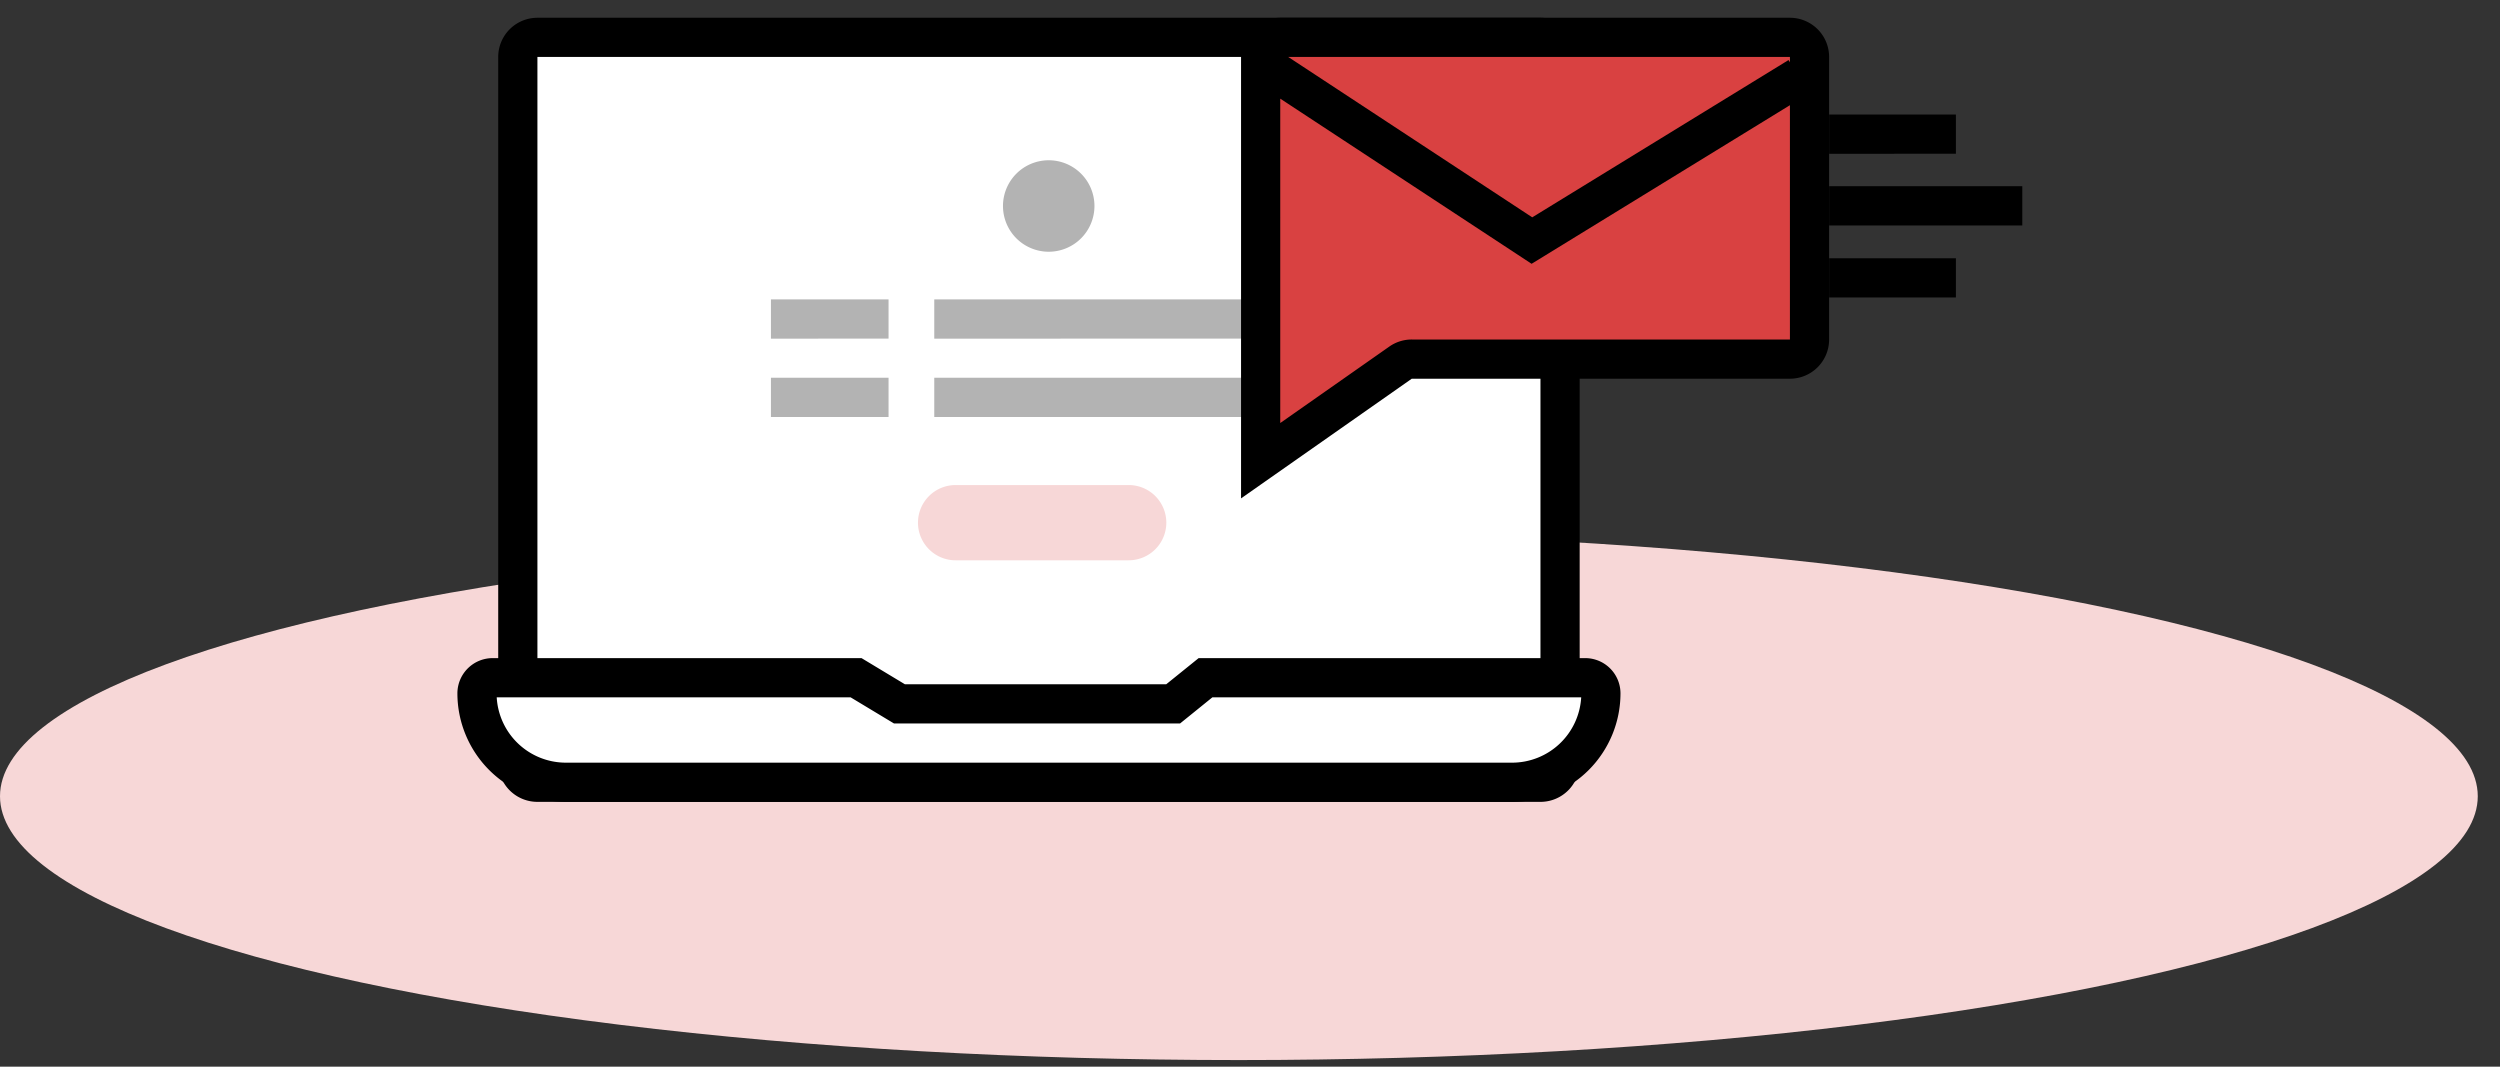 <svg xmlns="http://www.w3.org/2000/svg" width="150" height="64" viewBox="0 0 150 64"><rect x="0" y="0" width="150" height="64" fill="#333333" stroke="none"/><g data-name="Group 656" transform="translate(0 1.066)"><ellipse cx="74.333" cy="15.83" rx="74.333" ry="15.83" transform="translate(0 30.878)" fill="#f7d7d7"/><g data-name="Group 21"><path data-name="Fill 1" d="M32.244 45.87a1.176 1.176 0 01-1.176-1.176V2.352a1.176 1.176 0 011.176-1.176h60.184a1.176 1.176 0 011.176 1.176v42.342a1.176 1.176 0 01-1.176 1.176z" fill="#fff"/><path data-name="Fill 3" d="M92.428 47.046H32.245a2.352 2.352 0 01-2.352-2.352V2.352A2.352 2.352 0 0132.245 0h60.183a2.352 2.352 0 012.352 2.352v42.342a2.352 2.352 0 01-2.352 2.352zM32.245 2.352v42.342h60.183V2.352z"/><path data-name="Fill 7" d="M33.952 45.87a5.339 5.339 0 01-5.332-5.332.941.941 0 01.941-.941h21.8l2.6 1.568h16.427l1.943-1.568h22.781a.941.941 0 01.941.941 5.34 5.34 0 01-5.333 5.332z" fill="#fff"/><path data-name="Fill 8" d="M90.721 47.046H33.952a6.517 6.517 0 01-6.508-6.508 2.117 2.117 0 012.117-2.117h22.131l2.6 1.568h15.683l1.943-1.568h23.194a2.117 2.117 0 012.117 2.117 6.517 6.517 0 01-6.508 6.508zm-60.918-6.273a4.156 4.156 0 004.149 3.921h56.769a4.156 4.156 0 004.151-3.921H72.744l-1.295 1.048-.645.521H53.639l-.561-.338-2.041-1.23z"/><path data-name="Fill 9" d="M67.72 32.552H57.336a2.257 2.257 0 01-2.257-2.258 2.257 2.257 0 012.257-2.257H67.72a2.257 2.257 0 012.259 2.257 2.257 2.257 0 01-2.257 2.257" fill="#f7d7d7"/><path data-name="Combined Shape" d="M56.056 23.954v-2.357h18.82v2.357zm-9.8 0v-2.357h7.057v2.357zm9.8-4.7v-2.357h18.82v2.352zm-9.8 0v-2.357h7.057v2.352z" fill="#b3b3b3"/><path data-name="Fill 14" d="M75.639 2.352a1.176 1.176 0 011.176-1.176h30.58a1.176 1.176 0 011.176 1.176v16.954a1.176 1.176 0 01-1.176 1.176H84.706a1.176 1.176 0 00-.676.212l-8.391 5.882z" fill="#d94141"/><path data-name="Combined Shape" d="M74.463 28.836V2.352A2.352 2.352 0 0176.815 0h30.58a2.352 2.352 0 012.352 2.352v16.953a2.352 2.352 0 01-2.352 2.352H84.706l-10.243 7.18zm2.352-9.531v5.011l6.54-4.585a2.343 2.343 0 011.35-.427h22.69V5.246l-15.5 9.516-15.08-9.909zm15.119-7.331l15.378-9.437.083.136v-.321H77.294z"/><path data-name="Fill 17" d="M65.667 11.294a2.744 2.744 0 11-2.745-2.744 2.744 2.744 0 012.745 2.744" fill="#b3b3b3"/><path data-name="Combined Shape" d="M109.748 16.783v-2.352h7.606v2.352zm0-4.321v-2.356h11.59v2.356zm0-4.3V5.806h7.606v2.352z"/></g></g><path data-name="Rectangle 189" fill="none" d="M0 0h150v64H0z"/></svg>
